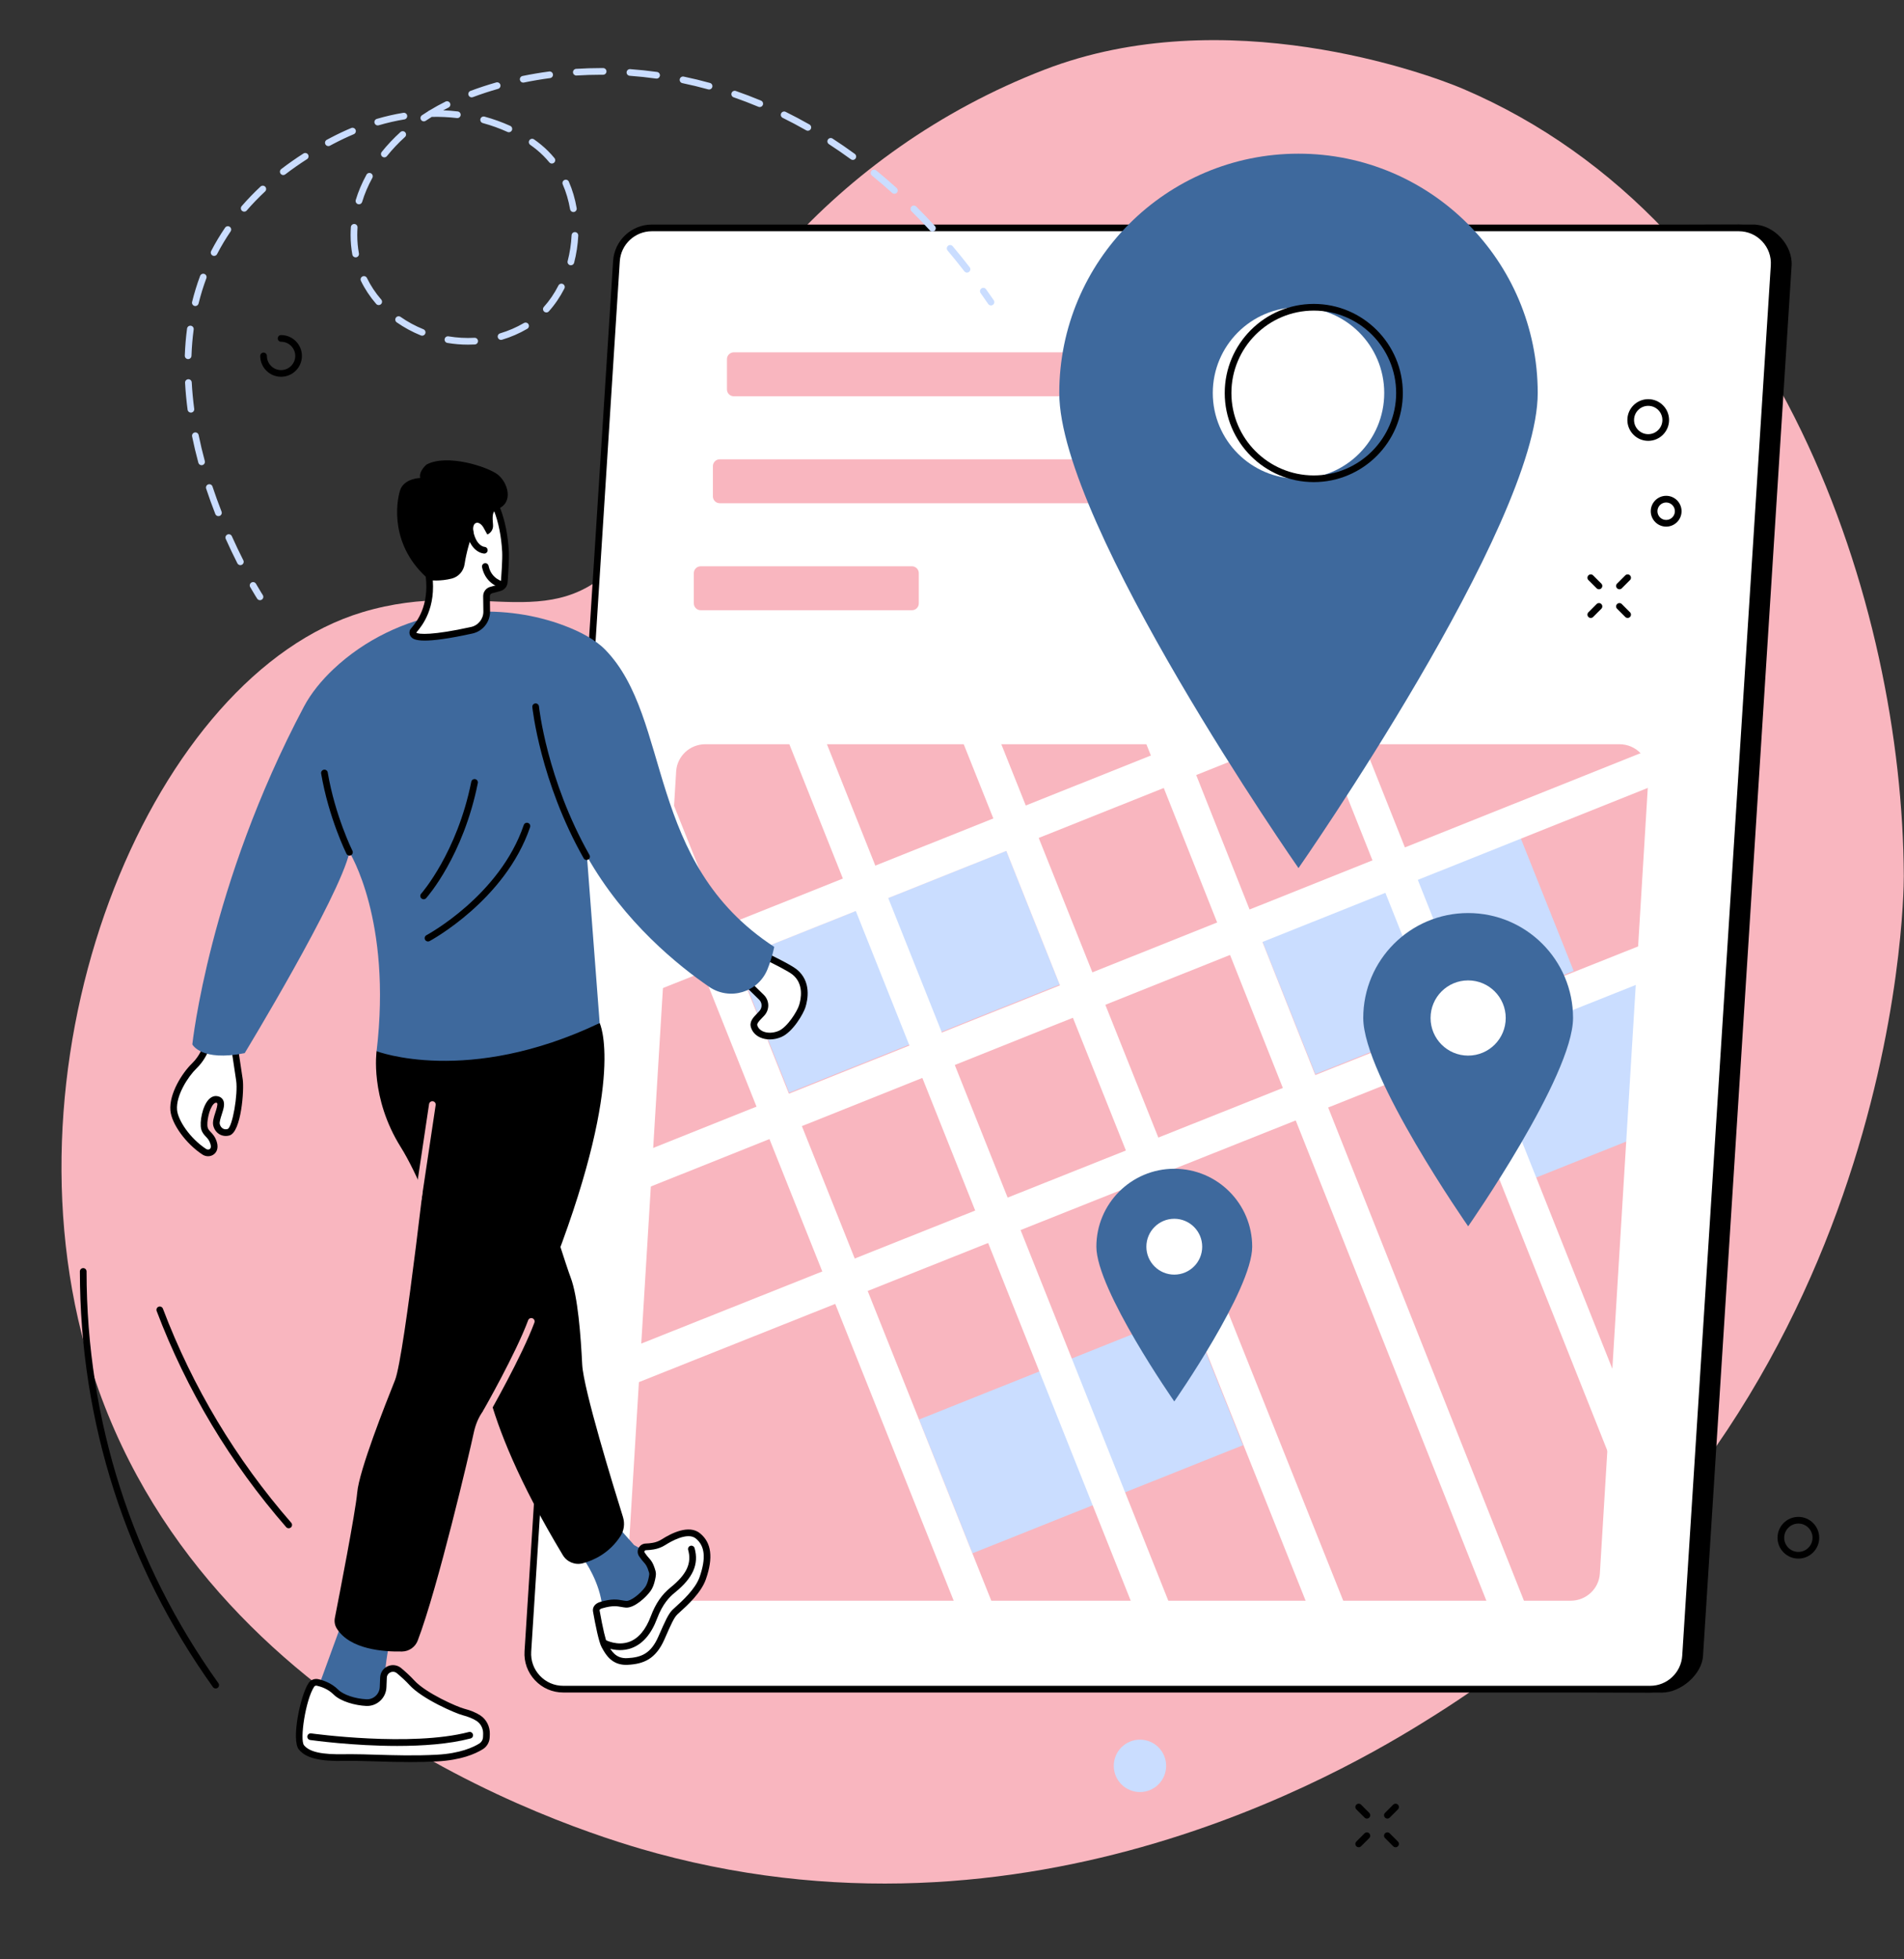 <?xml version="1.0" encoding="UTF-8" standalone="no"?><svg xmlns="http://www.w3.org/2000/svg" xmlns:xlink="http://www.w3.org/1999/xlink" fill="#000000" height="1946.5" preserveAspectRatio="xMidYMid meet" version="1" viewBox="273.3 294.5 1892.5 1946.5" width="1892.5" zoomAndPan="magnify"><rect x="273.3" y="294.5" width="1892.5" height="1946.5" fill="#333333" stroke="none"/><defs><clipPath id="a"><path d="M 1747 1230 L 1914 1230 L 1914 1465 L 1747 1465 Z M 1747 1230"/></clipPath><clipPath id="b"><path d="M 1834.531 1885.898 L 925.918 1885.898 C 908.566 1885.898 894.805 1871.43 895.848 1854.281 L 944.266 1060.809 C 945.227 1045.059 958.402 1032.781 974.336 1032.781 L 1882.941 1032.781 C 1900.289 1032.781 1914.059 1047.262 1913.012 1064.398 L 1864.602 1857.879 C 1863.641 1873.621 1850.461 1885.898 1834.531 1885.898 Z M 1834.531 1885.898"/></clipPath><clipPath id="c"><path d="M 895 1032 L 1700 1032 L 1700 1401 L 895 1401 Z M 895 1032"/></clipPath><clipPath id="d"><path d="M 1834.531 1885.898 L 925.918 1885.898 C 908.566 1885.898 894.805 1871.43 895.848 1854.281 L 944.266 1060.809 C 945.227 1045.059 958.402 1032.781 974.336 1032.781 L 1882.941 1032.781 C 1900.289 1032.781 1914.059 1047.262 1913.012 1064.398 L 1864.602 1857.879 C 1863.641 1873.621 1850.461 1885.898 1834.531 1885.898 Z M 1834.531 1885.898"/></clipPath><clipPath id="e"><path d="M 895 1032 L 1270 1032 L 1270 1886 L 895 1886 Z M 895 1032"/></clipPath><clipPath id="f"><path d="M 1834.531 1885.898 L 925.918 1885.898 C 908.566 1885.898 894.805 1871.43 895.848 1854.281 L 944.266 1060.809 C 945.227 1045.059 958.402 1032.781 974.336 1032.781 L 1882.941 1032.781 C 1900.289 1032.781 1914.059 1047.262 1913.012 1064.398 L 1864.602 1857.879 C 1863.641 1873.621 1850.461 1885.898 1834.531 1885.898 Z M 1834.531 1885.898"/></clipPath><clipPath id="g"><path d="M 1039 1032 L 1445 1032 L 1445 1886 L 1039 1886 Z M 1039 1032"/></clipPath><clipPath id="h"><path d="M 1834.531 1885.898 L 925.918 1885.898 C 908.566 1885.898 894.805 1871.43 895.848 1854.281 L 944.266 1060.809 C 945.227 1045.059 958.402 1032.781 974.336 1032.781 L 1882.941 1032.781 C 1900.289 1032.781 1914.059 1047.262 1913.012 1064.398 L 1864.602 1857.879 C 1863.641 1873.621 1850.461 1885.898 1834.531 1885.898 Z M 1834.531 1885.898"/></clipPath><clipPath id="i"><path d="M 1183 1032 L 1622 1032 L 1622 1886 L 1183 1886 Z M 1183 1032"/></clipPath><clipPath id="j"><path d="M 1834.531 1885.898 L 925.918 1885.898 C 908.566 1885.898 894.805 1871.43 895.848 1854.281 L 944.266 1060.809 C 945.227 1045.059 958.402 1032.781 974.336 1032.781 L 1882.941 1032.781 C 1900.289 1032.781 1914.059 1047.262 1913.012 1064.398 L 1864.602 1857.879 C 1863.641 1873.621 1850.461 1885.898 1834.531 1885.898 Z M 1834.531 1885.898"/></clipPath><clipPath id="k"><path d="M 1394 1032 L 1799 1032 L 1799 1886 L 1394 1886 Z M 1394 1032"/></clipPath><clipPath id="l"><path d="M 1834.531 1885.898 L 925.918 1885.898 C 908.566 1885.898 894.805 1871.43 895.848 1854.281 L 944.266 1060.809 C 945.227 1045.059 958.402 1032.781 974.336 1032.781 L 1882.941 1032.781 C 1900.289 1032.781 1914.059 1047.262 1913.012 1064.398 L 1864.602 1857.879 C 1863.641 1873.621 1850.461 1885.898 1834.531 1885.898 Z M 1834.531 1885.898"/></clipPath><clipPath id="m"><path d="M 1565 1032 L 1914 1032 L 1914 1791 L 1565 1791 Z M 1565 1032"/></clipPath><clipPath id="n"><path d="M 1834.531 1885.898 L 925.918 1885.898 C 908.566 1885.898 894.805 1871.43 895.848 1854.281 L 944.266 1060.809 C 945.227 1045.059 958.402 1032.781 974.336 1032.781 L 1882.941 1032.781 C 1900.289 1032.781 1914.059 1047.262 1913.012 1064.398 L 1864.602 1857.879 C 1863.641 1873.621 1850.461 1885.898 1834.531 1885.898 Z M 1834.531 1885.898"/></clipPath><clipPath id="o"><path d="M 895 1032 L 1914 1032 L 1914 1486 L 895 1486 Z M 895 1032"/></clipPath><clipPath id="p"><path d="M 1834.531 1885.898 L 925.918 1885.898 C 908.566 1885.898 894.805 1871.43 895.848 1854.281 L 944.266 1060.809 C 945.227 1045.059 958.402 1032.781 974.336 1032.781 L 1882.941 1032.781 C 1900.289 1032.781 1914.059 1047.262 1913.012 1064.398 L 1864.602 1857.879 C 1863.641 1873.621 1850.461 1885.898 1834.531 1885.898 Z M 1834.531 1885.898"/></clipPath><clipPath id="q"><path d="M 895 1222 L 1914 1222 L 1914 1689 L 895 1689 Z M 895 1222"/></clipPath><clipPath id="r"><path d="M 1834.531 1885.898 L 925.918 1885.898 C 908.566 1885.898 894.805 1871.43 895.848 1854.281 L 944.266 1060.809 C 945.227 1045.059 958.402 1032.781 974.336 1032.781 L 1882.941 1032.781 C 1900.289 1032.781 1914.059 1047.262 1913.012 1064.398 L 1864.602 1857.879 C 1863.641 1873.621 1850.461 1885.898 1834.531 1885.898 Z M 1834.531 1885.898"/></clipPath></defs><g><g id="change1_1"><path d="M 1700.758 1997.652 C 2158.793 1708.949 2165.73 1188.75 2165.609 1164.898 C 2164.352 894.781 2041.48 516.82 1727.453 382.746 C 1691.164 367.254 1490.738 294.527 1311.359 363.766 C 1102.031 444.555 962.336 619.246 926.68 771.98 C 921.625 793.613 918.043 816.008 899.227 840.09 C 826.57 933.074 754.039 866.383 633.332 902.777 C 427.699 964.801 273.258 1328.109 358.184 1633.859 C 460.43 2001.969 863.004 2118.66 926.129 2135.762 C 1314.668 2241.02 1634.902 2039.16 1700.758 1997.652" fill="#f9b6bf"/></g><g id="change2_1"><path d="M 1925.238 1976.078 L 850.5 1972.66 C 830.156 1972.66 814.043 1955.48 815.336 1935.18 L 903.383 553.906 C 904.566 535.359 919.957 520.922 938.547 520.922 L 2016.027 517.59 C 2036.367 517.59 2055.383 538.094 2054.082 558.395 L 1966.027 1939.668 C 1964.855 1958.219 1943.824 1976.078 1925.238 1976.078" fill="inherit"/></g><g id="change3_4"><path d="M 1913.531 1972.66 L 833.148 1972.66 C 812.809 1972.66 796.691 1955.477 797.984 1935.18 L 886.035 553.898 C 887.219 535.344 902.609 520.902 921.199 520.902 L 2001.578 520.902 C 2021.922 520.902 2038.039 538.082 2036.738 558.387 L 1948.688 1939.668 C 1947.5 1958.219 1932.121 1972.66 1913.531 1972.66" fill="#ffffff"/></g><g id="change2_2"><path d="M 921.195 524.238 C 904.402 524.238 890.41 537.359 889.34 554.121 L 801.293 1935.391 C 800.727 1944.293 803.773 1952.762 809.871 1959.262 C 815.969 1965.762 824.234 1969.34 833.145 1969.34 L 1913.516 1969.34 C 1930.305 1969.34 1944.301 1956.211 1945.363 1939.461 L 2033.414 558.18 C 2033.992 549.289 2030.938 540.812 2024.84 534.316 C 2018.742 527.82 2010.48 524.238 2001.566 524.238 Z M 1913.516 1975.98 L 833.145 1975.98 C 822.379 1975.98 812.395 1971.652 805.031 1963.801 C 797.668 1955.949 793.984 1945.711 794.672 1934.969 L 882.719 553.695 C 884.012 533.453 900.914 517.602 921.195 517.602 L 2001.566 517.602 C 2012.332 517.602 2022.324 521.922 2029.672 529.773 C 2037.047 537.621 2040.727 547.863 2040.039 558.605 L 1951.988 1939.879 C 1950.699 1960.121 1933.797 1975.98 1913.516 1975.98" fill="inherit"/></g><g id="change1_2"><path d="M 1834.527 1885.898 L 925.918 1885.898 C 908.566 1885.898 894.805 1871.43 895.848 1854.281 L 944.266 1060.816 C 945.227 1045.055 958.402 1032.785 974.336 1032.785 L 1882.941 1032.785 C 1900.285 1032.785 1914.059 1047.262 1913.016 1064.395 L 1864.602 1857.879 C 1863.637 1873.621 1850.461 1885.898 1834.527 1885.898" fill="#f9b6bf"/></g><g id="change4_1"><path d="M 1580.73 1361.676 L 1528.055 1229.758 L 1784.816 1127.242 L 1837.484 1259.148 L 1580.73 1361.676" fill="#caddff"/></g><g id="change4_2"><path d="M 1057.699 1380.039 L 1004.621 1247.121 L 1273.488 1139.75 L 1326.57 1272.68 L 1057.699 1380.039" fill="#caddff"/></g><g id="change4_3"><path d="M 1239.891 1837.691 L 1186.809 1704.762 L 1455.68 1597.398 L 1508.762 1730.32 L 1239.891 1837.691" fill="#caddff"/></g><g clip-path="url(#a)"><g clip-path="url(#b)" id="change4_8"><path d="M 1799.699 1464.562 L 1747.035 1332.652 L 2003.777 1230.137 L 2056.453 1362.039 L 1799.699 1464.562" fill="#caddff"/></g></g><g clip-path="url(#c)"><g clip-path="url(#d)" id="change3_16"><path d="M 620.016 1400.805 L 607.145 1368.586 L 1686.797 937.453 L 1699.668 969.684 L 620.016 1400.805" fill="#ffffff"/></g></g><g clip-path="url(#e)"><g clip-path="url(#f)" id="change3_17"><path d="M 1269.379 1911.789 L 1237.148 1924.66 L 886.125 1045.48 L 918.355 1032.609 L 1269.379 1911.789" fill="#ffffff"/></g></g><g clip-path="url(#g)"><g clip-path="url(#h)" id="change3_18"><path d="M 1444.629 1910.07 L 1412.398 1922.941 L 1039.789 988.52 L 1072.02 975.648 L 1444.629 1910.07" fill="#ffffff"/></g></g><g clip-path="url(#i)"><g clip-path="url(#j)" id="change3_14"><path d="M 1621.102 1916.57 L 1588.871 1929.441 L 1183.27 913.898 L 1215.5 901.031 L 1621.102 1916.57" fill="#ffffff"/></g></g><g clip-path="url(#k)"><g clip-path="url(#l)" id="change3_1"><path d="M 1798.754 1911.793 L 1766.531 1924.66 L 1394.762 988.527 L 1426.996 975.66 L 1798.754 1911.793" fill="#ffffff"/></g></g><g clip-path="url(#m)"><g clip-path="url(#n)" id="change3_2"><path d="M 1924.801 1777.262 L 1892.57 1790.129 L 1565.734 968.98 L 1597.965 956.117 L 1924.801 1777.262" fill="#ffffff"/></g></g><g clip-path="url(#o)"><g clip-path="url(#p)" id="change3_15"><path d="M 889.07 1485.711 L 876.203 1453.48 L 1949.906 1024.426 L 1962.781 1056.656 L 889.07 1485.711" fill="#ffffff"/></g></g><g clip-path="url(#q)"><g clip-path="url(#r)" id="change3_3"><path d="M 856.25 1688.371 L 843.379 1656.141 L 1931.582 1222.777 L 1944.461 1255.008 L 856.25 1688.371" fill="#ffffff"/></g></g><g id="change1_3"><path d="M 1379.484 688.18 L 1002.652 688.18 C 998.902 688.18 995.863 685.141 995.863 681.387 L 995.863 651.336 C 995.863 647.578 998.902 644.539 1002.652 644.539 L 1379.484 644.539 C 1383.23 644.539 1386.27 647.578 1386.27 651.336 L 1386.27 681.387 C 1386.27 685.141 1383.23 688.18 1379.484 688.18" fill="#f9b6bf"/></g><g id="change1_4"><path d="M 1379.484 794.457 L 988.684 794.457 C 984.93 794.457 981.891 791.41 981.891 787.664 L 981.891 757.605 C 981.891 753.852 984.93 750.812 988.684 750.812 L 1379.484 750.812 C 1383.242 750.812 1386.277 753.852 1386.277 757.605 L 1386.277 787.664 C 1386.277 791.41 1383.242 794.457 1379.484 794.457" fill="#f9b6bf"/></g><g id="change1_5"><path d="M 1179.758 900.75 L 969.723 900.75 C 965.973 900.75 962.93 897.707 962.93 893.957 L 962.93 863.898 C 962.93 860.152 965.973 857.105 969.723 857.105 L 1179.758 857.105 C 1183.508 857.105 1186.543 860.152 1186.543 863.898 L 1186.543 893.957 C 1186.543 897.707 1183.508 900.75 1179.758 900.75" fill="#f9b6bf"/></g><g id="change3_5"><path d="M 974.34 1033.887 C 959.02 1033.887 946.297 1045.738 945.371 1060.867 L 896.957 1854.348 C 896.469 1862.266 899.215 1869.84 904.684 1875.637 C 910.234 1881.547 917.773 1884.789 925.922 1884.789 L 1834.539 1884.789 C 1849.855 1884.789 1862.574 1872.938 1863.492 1857.809 L 1911.922 1064.332 C 1912.391 1056.402 1909.656 1048.852 1904.18 1043.035 C 1898.637 1037.141 1891.094 1033.887 1882.945 1033.887 Z M 1834.539 1887.008 L 925.922 1887.008 C 917.16 1887.008 909.043 1883.508 903.07 1877.156 C 897.184 1870.898 894.227 1862.746 894.746 1854.207 L 943.164 1060.738 C 944.16 1044.434 957.852 1031.676 974.34 1031.676 L 1882.945 1031.676 C 1891.707 1031.676 1899.824 1035.176 1905.801 1041.52 C 1911.688 1047.77 1914.648 1055.922 1914.129 1064.461 L 1865.711 1857.938 C 1864.715 1874.238 1851.027 1887.008 1834.539 1887.008" fill="#ffffff"/></g><g id="change5_1"><path d="M 854.156 1844.691 C 854.156 1844.691 869.82 1866.379 871.988 1891.68 C 871.988 1891.68 906.211 1905.18 922.84 1886.871 C 939.469 1868.551 931.996 1845.41 931.996 1845.41 L 903.559 1829.512 L 888.617 1812.641 L 854.156 1844.691" fill="#3e699d"/></g><g id="change5_2"><path d="M 590.27 1969.281 L 612.438 1908.551 L 661.367 1923.141 C 658 1936.84 656.074 1950.84 655.625 1964.941 L 654.855 1989.051 L 609.547 1993.379 L 590.27 1969.281" fill="#3e699d"/></g><g id="change3_6"><path d="M 669.965 1954.32 C 674.316 1957.961 678.934 1962.148 682.594 1966.18 C 694.926 1979.73 727.402 1993.629 733.789 1995.281 C 738.59 1996.512 744.285 1998.48 748.918 2001.52 C 754.141 2004.949 757.043 2010.988 756.836 2017.23 L 756.734 2020.27 C 756.609 2024.039 754.648 2027.512 751.449 2029.5 C 744.793 2033.648 731.164 2039.84 707.871 2041.102 C 672.207 2043.031 638.949 2040.141 616.297 2040.621 C 593.641 2041.102 579.664 2038.691 572.918 2030.5 C 566.816 2023.09 574.496 1981.051 582.793 1968.398 C 584.098 1966.398 586.531 1965.48 588.863 1965.98 C 593.227 1966.922 600.953 1969.371 607.137 1975.551 C 612.988 1981.398 625.922 1985.48 637.395 1986.031 C 646.316 1986.461 653.84 1979.391 654.098 1970.461 C 654.18 1967.512 654.301 1964.289 654.469 1961.078 C 654.879 1953.289 663.973 1949.309 669.965 1954.32" fill="#ffffff"/></g><g id="change2_3"><path d="M 621.809 2037.25 C 629.336 2037.25 637.832 2037.5 646.719 2037.781 C 665.066 2038.328 685.863 2038.969 707.695 2037.789 C 730.734 2036.539 743.898 2030.301 749.695 2026.691 C 751.938 2025.289 753.328 2022.852 753.418 2020.16 L 753.52 2017.121 C 753.691 2011.922 751.23 2007.012 747.098 2004.289 C 743.551 2001.969 738.66 1999.961 732.961 1998.488 C 726.613 1996.859 693.195 1982.762 680.141 1968.41 C 677.008 1964.969 672.754 1960.969 667.836 1956.859 C 666.008 1955.34 663.621 1954.988 661.457 1955.941 C 659.281 1956.879 657.906 1958.871 657.781 1961.262 C 657.617 1964.43 657.496 1967.629 657.41 1970.559 C 657.262 1975.801 655.059 1980.672 651.199 1984.238 C 647.371 1987.781 642.414 1989.59 637.23 1989.34 C 626.613 1988.84 611.934 1985.039 604.793 1977.898 C 599.137 1972.238 591.949 1970.039 588.168 1969.23 C 587.129 1969 586.098 1969.398 585.566 1970.211 C 576.996 1983.289 571.066 2023.031 575.48 2028.391 C 581.027 2035.121 593.203 2037.781 616.223 2037.301 C 618.016 2037.262 619.883 2037.25 621.809 2037.25 Z M 681.145 2045.09 C 668.934 2045.09 657.305 2044.738 646.52 2044.41 C 634.961 2044.059 624.984 2043.75 616.367 2043.941 C 590.734 2044.488 577.43 2041.199 570.355 2032.609 C 562.711 2023.32 571.566 1979.469 580.016 1966.578 C 582.039 1963.488 585.875 1961.941 589.562 1962.738 C 594.059 1963.699 602.625 1966.352 609.484 1973.199 C 614.453 1978.18 626.258 1982.18 637.551 1982.719 C 640.953 1982.871 644.184 1981.691 646.688 1979.371 C 649.23 1977.02 650.68 1973.82 650.777 1970.359 C 650.867 1967.379 650.984 1964.141 651.156 1960.91 C 651.414 1956.031 654.344 1951.789 658.809 1949.852 C 663.262 1947.91 668.352 1948.641 672.09 1951.77 C 675.68 1954.77 680.84 1959.32 685.047 1963.941 C 696.652 1976.699 727.91 1990.34 734.617 1992.059 C 741.105 1993.738 746.531 1995.988 750.738 1998.75 C 756.793 2002.719 760.398 2009.852 760.152 2017.34 L 760.051 2020.379 C 759.887 2025.289 757.328 2029.75 753.203 2032.32 C 745.465 2037.141 731.348 2043.148 708.051 2044.41 C 698.852 2044.91 689.848 2045.09 681.145 2045.09" fill="inherit"/></g><g id="change2_4"><path d="M 668.152 2029.07 C 624.238 2029.07 584.211 2023.539 581.613 2023.18 C 579.797 2022.922 578.535 2021.25 578.789 2019.43 C 579.047 2017.621 580.719 2016.359 582.535 2016.609 C 583.523 2016.75 681.852 2030.309 739.324 2015.238 C 741.102 2014.77 742.914 2015.828 743.379 2017.609 C 743.84 2019.379 742.781 2021.191 741.008 2021.66 C 719.633 2027.262 693.258 2029.07 668.152 2029.07" fill="inherit"/></g><g id="change3_7"><path d="M 915.246 1831.301 C 911.383 1831.41 909.117 1835.711 911.363 1838.859 C 911.652 1839.27 911.945 1839.691 912.234 1840.109 C 916.332 1846.141 918.629 1845.531 921.633 1856.02 C 922.156 1857.84 922.027 1859.359 921.125 1863.48 C 920.383 1866.859 919.191 1870.461 917.293 1873.129 C 912.473 1879.879 901.867 1888.789 895.602 1888.309 C 889.336 1887.828 884.988 1884.988 870.754 1889.219 C 867.844 1890.09 865.461 1892.012 865.992 1895 C 867.75 1904.859 871.48 1924.461 874.156 1929.281 C 877.773 1935.789 882.863 1945.891 896.957 1945.172 C 911.426 1944.422 922.555 1940.34 930.715 1921.789 C 937.129 1907.211 940.211 1900.051 944.066 1896.199 C 947.926 1892.34 966.48 1877.59 971.781 1862.41 C 977.086 1847.23 979.473 1830.469 966.941 1820.352 C 957.348 1812.602 940.41 1821.801 932.996 1826.539 C 929.801 1828.578 926.246 1829.949 922.508 1830.57 C 920.355 1830.93 917.852 1831.23 915.246 1831.301" fill="#ffffff"/></g><g id="change2_5"><path d="M 884.145 1890.25 C 881.066 1890.25 877.211 1890.762 871.699 1892.398 C 871.074 1892.59 869.059 1893.281 869.258 1894.422 C 872.422 1912.141 875.34 1924.57 877.059 1927.672 L 877.426 1928.328 C 880.902 1934.621 885.277 1942.449 896.785 1941.852 C 910.703 1941.141 920.219 1937.41 927.676 1920.461 L 928.246 1919.16 C 934.434 1905.09 937.539 1898.031 941.723 1893.852 C 942.363 1893.211 943.402 1892.27 944.715 1891.09 C 951.129 1885.301 964.477 1873.27 968.652 1861.32 C 975.215 1842.52 974.008 1830.328 964.855 1822.93 C 956.633 1816.289 939.758 1826.16 934.781 1829.34 C 931.191 1831.629 927.242 1833.148 923.051 1833.852 C 920.375 1834.289 917.781 1834.551 915.34 1834.621 C 914.465 1834.641 914.074 1835.238 913.949 1835.488 C 913.777 1835.84 913.656 1836.371 914.062 1836.93 C 914.367 1837.359 914.676 1837.801 914.98 1838.25 C 916.125 1839.93 917.113 1841.039 918.074 1842.121 C 920.473 1844.809 922.539 1847.129 924.824 1855.102 C 925.574 1857.719 925.305 1859.922 924.367 1864.191 C 923.367 1868.73 921.895 1872.391 919.992 1875.059 C 915.633 1881.16 903.895 1892.238 895.348 1891.621 C 893.719 1891.488 892.227 1891.23 890.785 1890.969 C 888.777 1890.621 886.738 1890.25 884.145 1890.25 Z M 895.531 1948.52 C 881.004 1948.52 875.16 1937.949 871.617 1931.539 L 871.258 1930.891 C 868.543 1926 865.117 1908.988 862.727 1895.578 C 861.961 1891.289 864.742 1887.551 869.809 1886.039 C 881.465 1882.578 887.035 1883.559 891.949 1884.441 C 893.289 1884.68 894.555 1884.898 895.855 1885 C 900.023 1885.32 909.574 1878.219 914.59 1871.199 C 915.953 1869.289 917.094 1866.379 917.887 1862.77 C 918.762 1858.77 918.727 1857.922 918.445 1856.93 C 916.578 1850.422 915.199 1848.871 913.117 1846.531 C 912.066 1845.352 910.883 1844.02 909.492 1841.98 C 909.219 1841.578 908.941 1841.18 908.664 1840.789 C 906.902 1838.32 906.66 1835.238 908.008 1832.539 C 909.363 1829.809 912.102 1828.07 915.152 1827.988 C 917.297 1827.93 919.586 1827.699 921.965 1827.301 C 925.266 1826.75 928.375 1825.551 931.211 1823.738 C 940.633 1817.719 958.086 1808.93 969.023 1817.77 C 980.496 1827.039 982.426 1842 974.914 1863.5 C 970.184 1877.059 955.98 1889.859 949.156 1896.02 C 947.957 1897.102 947.004 1897.961 946.414 1898.551 C 943.113 1901.84 940.176 1908.52 934.32 1921.828 L 933.75 1923.129 C 924.984 1943.059 912.77 1947.68 897.129 1948.48 C 896.582 1948.512 896.051 1948.52 895.531 1948.52" fill="inherit"/></g><g id="change2_6"><path d="M 889.586 1933.859 C 880 1933.859 872.75 1930.012 872.336 1929.789 C 870.723 1928.91 870.125 1926.898 871 1925.289 C 871.871 1923.68 873.883 1923.078 875.488 1923.949 C 875.605 1924.012 887.094 1930.031 898.988 1925.551 C 908.012 1922.16 915.145 1913.629 920.188 1900.219 C 924.941 1887.59 931.047 1878.719 939.98 1871.488 C 955.82 1858.672 961.004 1847.559 957.305 1834.34 C 956.809 1832.578 957.84 1830.75 959.605 1830.25 C 961.363 1829.762 963.199 1830.789 963.691 1832.551 C 968.156 1848.5 962.133 1862.102 944.152 1876.648 C 938.793 1880.988 931.93 1887.859 926.398 1902.559 C 920.641 1917.879 912.172 1927.719 901.238 1931.801 C 897.184 1933.309 893.215 1933.859 889.586 1933.859" fill="inherit"/></g><g id="change2_7"><path d="M 647.625 1338.852 C 647.625 1338.852 640.875 1385.121 671.723 1434.281 C 702.57 1483.441 752.215 1629.969 752.215 1629.969 C 752.215 1629.969 743.922 1692.172 832.75 1839.551 C 836.844 1846.34 844.949 1849.672 852.605 1847.602 C 863.605 1844.621 879.008 1837.531 889.98 1820.672 C 893.645 1815.039 894.508 1808.031 892.5 1801.621 C 883.02 1771.352 853.203 1674.52 851.988 1650.211 C 850.539 1621.289 847.648 1582.25 840.418 1563.449 C 833.188 1544.648 772.461 1350.898 772.461 1350.898 L 647.625 1338.852" fill="inherit"/></g><g id="change2_8"><path d="M 647.625 1338.852 C 647.625 1338.852 771.977 1280.039 869.34 1310.891 C 869.34 1310.891 895.363 1362.949 825.961 1545.141 C 825.961 1545.141 772.941 1672.379 764.266 1682.98 C 755.59 1693.59 747.879 1700.34 744.02 1718.648 C 740.434 1735.699 708.465 1872.109 688.504 1924.371 C 686.047 1930.82 679.945 1935.102 673.055 1935.25 C 655.172 1935.629 620.875 1933.41 607.922 1912.18 C 606.039 1909.102 605.453 1905.398 606.148 1901.859 C 610.277 1880.859 626.66 1796.809 628.344 1777.449 C 630.273 1755.281 656.301 1689.73 665.941 1665.629 C 675.578 1641.531 700.16 1418.859 700.16 1418.859 L 647.625 1338.852" fill="inherit"/></g><g id="change1_6"><path d="M 689.078 1488.691 C 688.914 1488.691 688.75 1488.68 688.586 1488.648 C 686.77 1488.379 685.52 1486.691 685.793 1484.879 L 699.773 1391.371 C 700.043 1389.559 701.734 1388.32 703.543 1388.578 C 705.355 1388.852 706.605 1390.539 706.336 1392.352 L 692.355 1485.859 C 692.109 1487.512 690.695 1488.691 689.078 1488.691" fill="#f9b6bf"/></g><g id="change1_7"><path d="M 756.551 1700.762 C 755.992 1700.762 755.422 1700.621 754.902 1700.32 C 753.312 1699.41 752.762 1697.391 753.672 1695.789 C 753.996 1695.23 785.977 1639.25 798.266 1606.16 C 798.902 1604.441 800.809 1603.57 802.531 1604.199 C 804.25 1604.84 805.125 1606.75 804.488 1608.469 C 792.008 1642.07 759.758 1698.531 759.434 1699.09 C 758.816 1700.16 757.699 1700.762 756.551 1700.762" fill="#f9b6bf"/></g><g id="change3_8"><path d="M 478.477 1334.27 C 478.477 1334.27 475.379 1344.789 466.402 1353.461 C 457.426 1362.129 444.66 1381.98 445.973 1397.41 C 446.941 1408.77 459.594 1427.77 476.277 1438.73 C 478.684 1440.309 481.914 1440.352 484.094 1438.48 C 485.812 1437 486.988 1434.422 485.594 1429.922 C 483.059 1421.719 478.016 1421.301 476.48 1415.371 C 474.582 1408.012 479.723 1384.5 489.309 1386.891 C 498.027 1389.059 486.789 1404.801 488.504 1411.969 C 489.867 1417.68 494.91 1420.941 500.477 1419.371 C 508.547 1417.078 513.145 1379.461 511.285 1367.391 C 509.43 1355.32 506.336 1334.27 506.336 1334.27 L 478.477 1334.27" fill="#ffffff"/></g><g id="change2_9"><path d="M 480.812 1337.59 C 479.316 1341.398 475.676 1349.121 468.707 1355.852 C 460.156 1364.102 448.07 1382.93 449.277 1397.129 C 450.145 1407.309 461.934 1425.34 478.098 1435.949 C 479.359 1436.781 480.973 1436.789 481.93 1435.961 C 482.332 1435.621 483.559 1434.559 482.426 1430.898 C 481.309 1427.289 479.668 1425.559 477.93 1423.73 C 476.184 1421.898 474.203 1419.809 473.27 1416.199 C 471.543 1409.52 474.375 1393.262 480.988 1386.59 C 484.402 1383.148 487.836 1383.102 490.113 1383.672 C 492.879 1384.359 494.277 1385.98 494.965 1387.219 C 497.129 1391.109 495.445 1396.32 493.664 1401.84 C 492.598 1405.148 491.27 1409.27 491.727 1411.199 C 492.207 1413.199 493.305 1414.789 494.816 1415.672 C 496.203 1416.488 497.848 1416.66 499.57 1416.172 C 504.309 1414.281 510.074 1381.328 508.008 1367.891 C 506.566 1358.52 504.375 1343.738 503.469 1337.59 Z M 480.129 1443.211 C 478.184 1443.211 476.199 1442.648 474.457 1441.5 C 458.066 1430.738 443.809 1411.078 442.668 1397.691 C 441.262 1381.172 454.355 1360.48 464.098 1351.07 C 472.348 1343.109 475.262 1333.43 475.289 1333.328 L 475.992 1330.949 L 509.199 1330.949 L 509.617 1333.789 C 509.617 1333.789 512.711 1354.82 514.566 1366.879 C 516.117 1376.961 513.109 1419.238 501.379 1422.559 C 497.93 1423.539 494.406 1423.121 491.461 1421.398 C 488.371 1419.59 486.176 1416.512 485.273 1412.738 C 484.379 1409 485.891 1404.32 487.352 1399.801 C 488.379 1396.621 489.926 1391.809 489.164 1390.441 C 489.074 1390.281 488.758 1390.172 488.504 1390.109 C 488.109 1390.012 487.176 1389.77 485.699 1391.262 C 481.066 1395.941 478.461 1409.762 479.695 1414.539 C 480.199 1416.488 481.211 1417.551 482.742 1419.16 C 484.723 1421.25 487.188 1423.84 488.766 1428.93 C 490.871 1435.738 488.098 1439.41 486.262 1440.988 C 484.547 1442.469 482.363 1443.211 480.129 1443.211" fill="inherit"/></g><g id="change3_9"><path d="M 1034.539 1244.621 C 1034.539 1244.621 1057.09 1255.352 1062.98 1260.039 C 1076.801 1271.059 1072.512 1288.512 1070.691 1294.262 C 1068.648 1300.711 1058.641 1317.398 1048.52 1321.738 C 1038.398 1326.07 1026.102 1323.629 1022.969 1314.512 C 1021.32 1309.691 1025.859 1306.32 1030.551 1301.199 C 1034.738 1296.629 1034.59 1289.578 1030.148 1285.25 L 1018.629 1274.02 L 1034.539 1244.621" fill="#ffffff"/></g><g id="change2_10"><path d="M 1022.738 1273.391 L 1032.469 1282.879 C 1038.199 1288.469 1038.43 1297.512 1032.988 1303.449 C 1032.18 1304.328 1031.371 1305.172 1030.602 1305.969 C 1026.898 1309.789 1025.461 1311.539 1026.109 1313.43 C 1027.211 1316.629 1029.719 1318.309 1031.641 1319.16 C 1036.02 1321.102 1041.988 1320.922 1047.211 1318.691 C 1056.039 1314.898 1065.648 1299.172 1067.531 1293.262 C 1069.449 1287.172 1072.672 1272.012 1060.91 1262.641 C 1056.91 1259.449 1043.422 1252.621 1035.949 1248.98 Z M 1038.488 1327.148 C 1035.109 1327.148 1031.84 1326.512 1028.949 1325.23 C 1024.469 1323.238 1021.32 1319.91 1019.828 1315.578 C 1017.801 1309.66 1021.879 1305.441 1025.828 1301.359 C 1026.559 1300.602 1027.328 1299.801 1028.102 1298.961 C 1031.102 1295.68 1030.988 1290.711 1027.828 1287.629 L 1014.52 1274.641 L 1033.121 1240.27 L 1035.961 1241.621 C 1036.898 1242.07 1058.93 1252.57 1065.051 1257.449 C 1080.02 1269.391 1076.191 1287.871 1073.852 1295.262 C 1071.91 1301.391 1061.578 1319.75 1049.82 1324.789 C 1046.148 1326.359 1042.25 1327.148 1038.488 1327.148" fill="inherit"/></g><g id="change5_3"><path d="M 875.121 940.238 C 865.07 929.859 849.797 921.949 834.082 916.031 C 804.707 904.969 773.215 900.68 741.879 902.48 L 717.316 903.898 C 675.258 911.129 635.855 930 604.781 959.238 C 592.938 970.391 582.473 983.141 575.324 996.641 C 481.098 1174.488 464.469 1332.102 464.469 1332.102 C 464.469 1332.102 473.145 1349.449 516.523 1340.77 C 516.523 1340.77 610.512 1186.059 620.633 1141.23 C 620.633 1141.23 663.047 1208.23 647.625 1338.852 C 647.625 1338.852 737.758 1373.551 869.34 1310.891 L 856.711 1145.211 C 893.758 1210.898 948.129 1254.359 978.191 1274.91 C 998.66 1288.91 1026.922 1280.398 1036.18 1257.398 C 1040.891 1245.699 1042.852 1235.219 1042.852 1235.219 C 914.164 1151.352 941.637 1008.93 875.121 940.238" fill="#3e699d"/></g><g id="change2_11"><path d="M 856.324 1148.891 C 855.172 1148.891 854.047 1148.281 853.438 1147.199 C 810.215 1070.84 802.484 997.699 802.414 996.969 C 802.23 995.141 803.562 993.52 805.387 993.328 C 807.203 993.141 808.832 994.48 809.016 996.309 C 809.09 997.02 816.711 1068.852 859.211 1143.93 C 860.113 1145.531 859.555 1147.551 857.961 1148.461 C 857.441 1148.75 856.883 1148.891 856.324 1148.891" fill="inherit"/></g><g id="change2_12"><path d="M 620.637 1144.551 C 619.418 1144.551 618.246 1143.879 617.664 1142.719 C 617.488 1142.359 599.992 1107.031 592.504 1063.02 C 592.191 1061.211 593.41 1059.5 595.215 1059.191 C 597.039 1058.891 598.738 1060.09 599.043 1061.898 C 606.371 1104.961 623.43 1139.398 623.602 1139.75 C 624.422 1141.391 623.758 1143.379 622.117 1144.199 C 621.641 1144.441 621.133 1144.551 620.637 1144.551" fill="inherit"/></g><g id="change2_13"><path d="M 698.719 1229.859 C 697.531 1229.859 696.379 1229.219 695.785 1228.102 C 694.926 1226.48 695.543 1224.469 697.164 1223.609 C 697.887 1223.23 770.043 1184.301 793.898 1114.141 C 794.488 1112.398 796.383 1111.469 798.105 1112.059 C 799.844 1112.648 800.77 1114.539 800.18 1116.27 C 775.461 1188.98 701.016 1229.078 700.27 1229.48 C 699.773 1229.738 699.242 1229.859 698.719 1229.859" fill="inherit"/></g><g id="change2_14"><path d="M 694.379 1187.93 C 693.594 1187.93 692.805 1187.648 692.172 1187.09 C 690.805 1185.871 690.684 1183.77 691.902 1182.398 C 692.258 1182 727.637 1141.648 741.734 1071.172 C 742.094 1069.379 743.855 1068.219 745.637 1068.57 C 747.434 1068.93 748.602 1070.68 748.238 1072.48 C 733.77 1144.828 698.352 1185.141 696.855 1186.82 C 696.195 1187.551 695.289 1187.93 694.379 1187.93" fill="inherit"/></g><g id="change3_10"><path d="M 683.742 921.961 C 684.312 919.914 704.625 903.32 699.602 865.641 C 699.602 865.641 672.551 828.312 680.977 811.992 C 689.398 795.672 688.875 771.449 716.777 771.449 C 744.684 771.449 761.004 784.09 767.324 800.41 C 773.641 816.73 775.219 833.051 775.746 842.531 C 776.137 849.543 775.082 865.215 774.512 872.883 C 774.312 875.523 772.477 877.738 769.922 878.441 L 761.473 880.742 C 758.719 881.492 756.82 884.008 756.859 886.859 L 757.066 901.941 C 757.191 910.902 751 918.715 742.238 920.645 C 719.867 925.566 680.738 932.734 683.742 921.961" fill="#ffffff"/></g><g id="change2_15"><path d="M 687.008 923.016 C 689.324 924.832 703.211 925.82 741.527 917.395 C 748.711 915.812 753.852 909.332 753.75 901.98 L 753.547 886.902 C 753.488 882.535 756.387 878.68 760.602 877.531 L 769.051 875.227 C 770.246 874.906 771.113 873.855 771.203 872.621 C 771.703 865.949 772.824 849.66 772.438 842.703 C 771.578 827.273 768.816 813.453 764.23 801.605 C 757.531 784.297 740.684 774.766 716.781 774.766 C 697.965 774.766 693.891 786.613 689.168 800.34 C 687.645 804.781 686.066 809.359 683.93 813.504 C 677.793 825.395 695.105 853.762 702.293 863.688 L 702.785 864.367 L 702.898 865.195 C 707.359 898.676 692.586 916.344 687.727 922.156 C 687.441 922.496 687.199 922.781 687.008 923.016 Z M 695.488 930.91 C 685.316 930.91 683.145 928.617 682 927.406 C 680.398 925.703 679.883 923.453 680.551 921.062 C 680.824 920.062 681.43 919.34 682.637 917.895 C 686.988 912.688 700.156 896.941 696.422 866.895 C 691.914 860.551 669.324 827.328 678.031 810.465 C 679.949 806.746 681.379 802.594 682.895 798.184 C 687.738 784.094 693.23 768.125 716.781 768.125 C 743.227 768.125 762.773 779.453 770.418 799.203 C 775.258 811.699 778.168 826.211 779.062 842.34 C 779.457 849.418 778.453 864.664 777.824 873.121 C 777.52 877.148 774.699 880.57 770.801 881.633 L 762.348 883.938 C 761.055 884.289 760.16 885.469 760.18 886.805 L 760.391 901.883 C 760.531 912.371 753.199 921.625 742.953 923.875 C 718.523 929.254 704.121 930.898 695.488 930.91" fill="inherit"/></g><g id="change2_16"><path d="M 757.668 825.504 C 761.059 824.105 763.281 820.844 763.383 817.184 C 763.508 812.789 760.902 802.691 767.324 800.41 C 784.566 794.285 778.027 773.559 767.848 765.84 C 757.668 758.109 717.656 745.125 697.297 756.012 C 697.297 756.012 689.223 762.676 690.98 769.348 C 690.98 769.348 674.832 769.695 670.973 781.633 C 667.109 793.562 660.441 837.434 700.457 870.961 C 700.457 870.961 710.836 872.262 722.418 869.281 C 729.148 867.547 734.113 861.82 735.094 854.941 C 736.602 844.391 741.008 828.238 743.965 823.461 C 743.965 823.461 742.156 815.957 746.367 814.07 C 749.102 812.832 752.398 816.02 753.855 818.637 L 757.668 825.504" fill="inherit"/></g><g id="change2_17"><path d="M 773.379 879.016 C 773.191 879.016 773 878.996 772.809 878.965 C 772.129 878.844 756.133 875.855 752.43 858.008 C 752.059 856.211 753.207 854.465 755.004 854.09 C 756.789 853.715 758.555 854.867 758.926 856.664 C 761.695 870.008 773.465 872.34 773.965 872.43 C 775.762 872.766 776.957 874.48 776.637 876.281 C 776.348 877.887 774.957 879.016 773.379 879.016" fill="inherit"/></g><g id="change2_18"><path d="M 754.691 844.438 C 754.656 844.438 754.621 844.438 754.586 844.438 C 753.996 844.426 740 843.734 736.66 820.359 C 736.402 818.539 737.66 816.867 739.477 816.598 C 741.281 816.34 742.969 817.602 743.23 819.418 C 745.75 837.051 754.695 837.805 754.789 837.805 C 756.617 837.855 758.059 839.395 758.004 841.223 C 757.949 843.02 756.477 844.438 754.691 844.438" fill="inherit"/></g><g id="change5_4"><path d="M 1517.93 1533.09 C 1517.93 1575.859 1440.488 1686.809 1440.488 1686.809 C 1440.488 1686.809 1363.051 1575.859 1363.051 1533.09 C 1363.051 1490.32 1397.719 1455.648 1440.488 1455.648 C 1483.262 1455.648 1517.93 1490.32 1517.93 1533.09" fill="#3e699d"/></g><g id="change3_11"><path d="M 1468.238 1533.09 C 1468.238 1548.41 1455.82 1560.828 1440.488 1560.828 C 1425.172 1560.828 1412.75 1548.41 1412.75 1533.09 C 1412.75 1517.762 1425.172 1505.34 1440.488 1505.34 C 1455.82 1505.34 1468.238 1517.762 1468.238 1533.09" fill="#ffffff"/></g><g id="change5_5"><path d="M 1836.848 1305.871 C 1836.848 1363.453 1732.586 1512.836 1732.586 1512.836 C 1732.586 1512.836 1628.312 1363.453 1628.312 1305.871 C 1628.312 1248.285 1675 1201.609 1732.586 1201.609 C 1790.172 1201.609 1836.848 1248.285 1836.848 1305.871" fill="#3e699d"/></g><g id="change3_12"><path d="M 1769.934 1305.867 C 1769.934 1326.512 1753.203 1343.234 1732.57 1343.234 C 1711.941 1343.234 1695.219 1326.512 1695.219 1305.867 C 1695.219 1285.238 1711.941 1268.516 1732.57 1268.516 C 1753.203 1268.516 1769.934 1285.238 1769.934 1305.867" fill="#ffffff"/></g><g id="change5_6"><path d="M 1801.734 684.953 C 1801.734 816.281 1563.949 1156.949 1563.949 1156.949 C 1563.949 1156.949 1326.172 816.281 1326.172 684.953 C 1326.172 553.637 1432.629 447.18 1563.949 447.18 C 1695.277 447.18 1801.734 553.637 1801.734 684.953" fill="#3e699d"/></g><g id="change3_13"><path d="M 1649.164 684.941 C 1649.164 731.996 1611.02 770.141 1563.969 770.141 C 1516.914 770.141 1478.758 731.996 1478.758 684.941 C 1478.758 637.891 1516.914 599.746 1563.969 599.746 C 1611.02 599.746 1649.164 637.891 1649.164 684.941" fill="#ffffff"/></g><g id="change2_19"><path d="M 1579.141 603.07 C 1533.992 603.07 1497.262 639.797 1497.262 684.957 C 1497.262 730.094 1533.992 766.836 1579.141 766.836 C 1624.289 766.836 1661.016 730.094 1661.016 684.957 C 1661.016 639.797 1624.289 603.07 1579.141 603.07 Z M 1579.141 773.469 C 1530.324 773.469 1490.629 733.762 1490.629 684.957 C 1490.629 636.145 1530.324 596.438 1579.141 596.438 C 1627.941 596.438 1667.66 636.145 1667.66 684.957 C 1667.66 733.762 1627.941 773.469 1579.141 773.469" fill="inherit"/></g><g id="change2_20"><path d="M 1862.602 879.934 C 1861.754 879.934 1860.918 879.613 1860.266 878.961 L 1852.125 870.82 C 1850.82 869.523 1850.82 867.43 1852.125 866.137 C 1853.418 864.832 1855.512 864.832 1856.816 866.137 L 1864.945 874.277 C 1866.254 875.57 1866.254 877.664 1864.945 878.961 C 1864.305 879.613 1863.445 879.934 1862.602 879.934" fill="inherit"/></g><g id="change2_21"><path d="M 1891.105 908.426 C 1890.258 908.426 1889.41 908.102 1888.758 907.461 L 1880.609 899.312 C 1879.32 898.023 1879.32 895.918 1880.609 894.629 C 1881.91 893.328 1884.016 893.328 1885.305 894.629 L 1893.441 902.766 C 1894.746 904.055 1894.746 906.16 1893.441 907.461 C 1892.793 908.102 1891.953 908.426 1891.105 908.426" fill="inherit"/></g><g id="change2_22"><path d="M 1854.461 908.43 C 1853.613 908.43 1852.766 908.109 1852.125 907.457 C 1850.82 906.164 1850.82 904.059 1852.125 902.762 L 1860.266 894.621 C 1861.547 893.328 1863.652 893.328 1864.945 894.621 C 1866.254 895.926 1866.254 898.023 1864.945 899.316 L 1856.816 907.457 C 1856.164 908.109 1855.305 908.43 1854.461 908.43" fill="inherit"/></g><g id="change2_23"><path d="M 1882.969 879.934 C 1882.109 879.934 1881.262 879.609 1880.609 878.957 C 1879.32 877.668 1879.32 875.566 1880.609 874.273 L 1888.758 866.125 C 1890.059 864.836 1892.152 864.836 1893.441 866.125 C 1894.746 867.426 1894.746 869.531 1893.441 870.82 L 1885.305 878.957 C 1884.668 879.609 1883.816 879.934 1882.969 879.934" fill="inherit"/></g><g id="change2_24"><path d="M 1631.934 2101.23 C 1631.09 2101.23 1630.238 2100.91 1629.594 2100.262 L 1621.457 2092.121 C 1620.152 2090.82 1620.152 2088.723 1621.457 2087.422 C 1622.742 2086.133 1624.848 2086.133 1626.141 2087.422 L 1634.281 2095.57 C 1635.574 2096.863 1635.574 2098.961 1634.281 2100.262 C 1633.637 2100.91 1632.785 2101.23 1631.934 2101.23" fill="inherit"/></g><g id="change2_25"><path d="M 1660.438 2129.719 C 1659.59 2129.719 1658.742 2129.398 1658.09 2128.75 L 1649.953 2120.609 C 1648.656 2119.309 1648.656 2117.207 1649.953 2115.918 C 1651.25 2114.617 1653.355 2114.617 1654.641 2115.918 L 1662.785 2124.059 C 1664.082 2125.359 1664.082 2127.457 1662.785 2128.75 C 1662.133 2129.398 1661.285 2129.719 1660.438 2129.719" fill="inherit"/></g><g id="change2_26"><path d="M 1623.793 2129.723 C 1622.941 2129.723 1622.098 2129.402 1621.457 2128.75 C 1620.152 2127.461 1620.152 2125.359 1621.457 2124.062 L 1629.594 2115.922 C 1630.887 2114.621 1632.984 2114.621 1634.281 2115.922 C 1635.574 2117.211 1635.574 2119.312 1634.281 2120.613 L 1626.141 2128.75 C 1625.488 2129.402 1624.648 2129.723 1623.793 2129.723" fill="inherit"/></g><g id="change2_27"><path d="M 1652.293 2101.23 C 1651.453 2101.23 1650.605 2100.91 1649.953 2100.258 C 1648.656 2098.961 1648.656 2096.859 1649.953 2095.57 L 1658.09 2087.418 C 1659.398 2086.129 1661.488 2086.129 1662.785 2087.418 C 1664.082 2088.719 1664.082 2090.82 1662.785 2092.117 L 1654.641 2100.258 C 1653.996 2100.91 1653.141 2101.23 1652.293 2101.23" fill="inherit"/></g><g id="change2_28"><path d="M 1929.41 793.719 C 1924.625 793.719 1920.723 797.609 1920.723 802.395 C 1920.723 807.176 1924.625 811.066 1929.41 811.066 C 1934.18 811.066 1938.07 807.176 1938.07 802.395 C 1938.07 797.609 1934.18 793.719 1929.41 793.719 Z M 1929.41 817.699 C 1920.961 817.699 1914.09 810.828 1914.09 802.395 C 1914.09 793.957 1920.961 787.086 1929.41 787.086 C 1937.844 787.086 1944.703 793.957 1944.703 802.395 C 1944.703 810.828 1937.844 817.699 1929.41 817.699" fill="inherit"/></g><g id="change2_29"><path d="M 1911.562 697.699 C 1903.809 697.699 1897.48 704.008 1897.48 711.773 C 1897.48 719.535 1903.809 725.855 1911.562 725.855 C 1919.34 725.855 1925.645 719.535 1925.645 711.773 C 1925.645 704.008 1919.34 697.699 1911.562 697.699 Z M 1911.562 732.492 C 1900.145 732.492 1890.84 723.199 1890.84 711.773 C 1890.84 700.355 1900.145 691.062 1911.562 691.062 C 1922.977 691.062 1932.285 700.355 1932.285 711.773 C 1932.285 723.199 1922.977 732.492 1911.562 732.492" fill="inherit"/></g><g id="change2_30"><path d="M 552.672 668.828 C 541.25 668.828 531.957 659.535 531.957 648.105 C 531.957 646.277 533.441 644.797 535.273 644.797 C 537.105 644.797 538.59 646.277 538.59 648.105 C 538.59 655.871 544.906 662.188 552.672 662.188 C 560.441 662.188 566.758 655.871 566.758 648.105 C 566.758 640.34 560.441 634.031 552.672 634.031 C 550.844 634.031 549.355 632.539 549.355 630.711 C 549.355 628.871 550.844 627.391 552.672 627.391 C 564.098 627.391 573.395 636.684 573.395 648.105 C 573.395 659.535 564.098 668.828 552.672 668.828" fill="inherit"/></g><g id="change2_31"><path d="M 2060.801 1808.152 C 2053.035 1808.152 2046.727 1814.461 2046.727 1822.23 C 2046.727 1829.992 2053.035 1836.312 2060.801 1836.312 C 2068.578 1836.312 2074.887 1829.992 2074.887 1822.23 C 2074.887 1814.461 2068.578 1808.152 2060.801 1808.152 Z M 2060.801 1842.953 C 2049.383 1842.953 2040.086 1833.652 2040.086 1822.23 C 2040.086 1810.812 2049.383 1801.512 2060.801 1801.512 C 2072.23 1801.512 2081.527 1810.812 2081.527 1822.23 C 2081.527 1833.652 2072.23 1842.953 2060.801 1842.953" fill="inherit"/></g><g id="change4_4"><path d="M 531.707 890.781 C 530.625 890.781 529.562 890.25 528.926 889.27 C 528.816 889.109 526.211 885.09 521.984 877.762 C 521.07 876.172 521.613 874.148 523.203 873.23 C 524.789 872.32 526.816 872.859 527.734 874.449 C 531.859 881.609 534.461 885.621 534.488 885.66 C 535.484 887.191 535.051 889.25 533.516 890.25 C 532.957 890.609 532.328 890.781 531.707 890.781" fill="#caddff"/></g><g id="change4_5"><path d="M 846.148 369.535 C 844.41 369.535 842.949 368.184 842.84 366.426 C 842.723 364.59 844.113 363.016 845.945 362.898 C 854.156 362.387 862.508 362.125 870.773 362.125 L 872.809 362.125 C 874.645 362.137 876.121 363.633 876.113 365.469 C 876.102 367.293 874.621 368.762 872.793 368.762 C 872.789 368.762 872.781 368.762 872.777 368.762 L 870.773 368.762 C 862.648 368.762 854.43 369.023 846.355 369.523 C 846.289 369.535 846.219 369.535 846.148 369.535 Z M 925.941 372.605 C 925.789 372.605 925.637 372.59 925.48 372.578 C 916.773 371.359 907.93 370.426 899.188 369.785 C 897.363 369.652 895.988 368.066 896.121 366.242 C 896.254 364.406 897.855 363.055 899.668 363.176 C 908.551 363.816 917.543 364.762 926.398 365.992 C 928.215 366.258 929.48 367.934 929.223 369.746 C 928.992 371.41 927.57 372.605 925.941 372.605 Z M 793.328 376.566 C 791.789 376.566 790.406 375.488 790.086 373.914 C 789.711 372.117 790.867 370.375 792.664 369.992 C 801.363 368.211 810.285 366.703 819.18 365.523 C 820.973 365.273 822.664 366.559 822.91 368.367 C 823.148 370.191 821.871 371.855 820.055 372.094 C 811.316 373.262 802.551 374.742 794 376.5 C 793.773 376.539 793.551 376.566 793.328 376.566 Z M 978.113 383.426 C 977.82 383.426 977.523 383.387 977.227 383.293 C 968.746 380.957 960.098 378.859 951.527 377.09 C 949.734 376.723 948.582 374.965 948.953 373.168 C 949.324 371.371 951.094 370.219 952.879 370.586 C 961.586 372.395 970.371 374.52 978.996 376.906 C 980.762 377.391 981.797 379.215 981.309 380.984 C 980.902 382.453 979.566 383.426 978.113 383.426 Z M 742.113 391.23 C 740.77 391.23 739.504 390.402 739.004 389.066 C 738.363 387.348 739.238 385.43 740.953 384.801 C 749.211 381.707 757.816 378.887 766.531 376.395 C 768.285 375.895 770.133 376.918 770.633 378.676 C 771.137 380.449 770.113 382.285 768.352 382.781 C 759.809 385.223 751.371 387.988 743.277 391.02 C 742.895 391.148 742.5 391.23 742.113 391.23 Z M 1028.453 400.855 C 1028.031 400.855 1027.59 400.777 1027.172 400.605 C 1019.051 397.195 1010.742 394.023 1002.473 391.164 C 1000.742 390.559 999.824 388.672 1000.422 386.941 C 1001.02 385.195 1002.922 384.289 1004.652 384.879 C 1013.043 387.793 1021.48 391.02 1029.73 394.48 C 1031.434 395.191 1032.223 397.129 1031.512 398.824 C 1030.98 400.094 1029.75 400.855 1028.453 400.855 Z M 694.574 415.074 C 693.508 415.074 692.461 414.562 691.82 413.605 C 690.797 412.082 691.203 410.023 692.723 409 C 694.723 407.648 696.766 406.34 698.844 405.051 C 699.238 404.621 699.75 404.305 700.324 404.133 C 705.414 401.039 710.707 398.129 716.145 395.426 C 717.781 394.613 719.777 395.281 720.594 396.922 C 721.41 398.559 720.738 400.555 719.098 401.367 C 717.324 402.246 715.562 403.152 713.824 404.082 C 718.668 404.277 723.5 404.645 728.254 405.211 C 730.074 405.418 731.379 407.059 731.168 408.883 C 730.953 410.707 729.285 412.004 727.484 411.793 C 719.273 410.836 710.953 410.43 702.457 410.613 C 700.41 411.887 698.398 413.184 696.426 414.508 C 695.855 414.891 695.215 415.074 694.574 415.074 Z M 648.766 419.113 C 647.328 419.113 646.008 418.168 645.582 416.727 C 645.062 414.969 646.07 413.117 647.828 412.605 C 656.586 410.035 665.457 408.004 674.203 406.574 C 675.996 406.273 677.719 407.504 678.012 409.316 C 678.309 411.125 677.082 412.832 675.273 413.117 C 666.797 414.508 658.195 416.477 649.703 418.969 C 649.391 419.059 649.074 419.113 648.766 419.113 Z M 1076.254 424.398 C 1075.691 424.398 1075.133 424.266 1074.613 423.965 C 1066.934 419.598 1059.07 415.426 1051.242 411.559 C 1049.602 410.758 1048.922 408.766 1049.73 407.125 C 1050.551 405.473 1052.543 404.805 1054.184 405.617 C 1062.121 409.523 1070.102 413.762 1077.891 418.195 C 1079.492 419.113 1080.043 421.133 1079.141 422.734 C 1078.523 423.797 1077.402 424.398 1076.254 424.398 Z M 779.086 425.879 C 778.629 425.879 778.16 425.789 777.715 425.578 C 769.918 422.039 761.652 419.074 753.148 416.75 C 751.379 416.266 750.34 414.445 750.82 412.672 C 751.305 410.902 753.129 409.879 754.895 410.352 C 763.738 412.766 772.34 415.859 780.461 419.547 C 782.125 420.293 782.863 422.262 782.109 423.938 C 781.551 425.16 780.348 425.879 779.086 425.879 Z M 599.668 439.652 C 598.488 439.652 597.344 439.008 596.746 437.906 C 595.875 436.281 596.48 434.273 598.094 433.41 C 599.457 432.676 600.836 431.941 602.223 431.219 C 608.902 427.715 615.688 424.516 622.387 421.695 C 624.086 420.988 626.023 421.789 626.73 423.469 C 627.441 425.16 626.652 427.113 624.961 427.82 C 618.43 430.562 611.812 433.684 605.305 437.094 C 603.938 437.805 602.582 438.523 601.238 439.246 C 600.738 439.52 600.199 439.652 599.668 439.652 Z M 655.301 450.84 C 654.574 450.84 653.84 450.605 653.227 450.105 C 651.801 448.965 651.57 446.867 652.719 445.438 C 658.285 438.496 664.559 431.848 671.352 425.684 C 672.711 424.465 674.809 424.555 676.039 425.918 C 677.27 427.27 677.168 429.371 675.809 430.602 C 669.273 436.531 663.246 442.918 657.891 449.594 C 657.238 450.406 656.273 450.84 655.301 450.84 Z M 1120.961 453.383 C 1120.281 453.383 1119.602 453.176 1119.012 452.742 C 1111.863 447.523 1104.531 442.473 1097.211 437.723 C 1095.672 436.727 1095.242 434.668 1096.23 433.133 C 1097.23 431.598 1099.293 431.168 1100.82 432.164 C 1108.242 436.965 1115.684 442.09 1122.922 447.379 C 1124.402 448.465 1124.73 450.539 1123.652 452.02 C 1123.004 452.914 1121.992 453.383 1120.961 453.383 Z M 821.84 456.977 C 820.883 456.977 819.93 456.559 819.273 455.758 C 815.602 451.301 811.465 447.156 806.98 443.457 C 804.91 441.75 802.676 440.059 800.34 438.406 C 798.84 437.355 798.48 435.285 799.535 433.789 C 800.59 432.281 802.656 431.926 804.156 432.988 C 806.633 434.719 809 436.531 811.203 438.34 C 816.016 442.301 820.457 446.746 824.402 451.547 C 825.566 452.965 825.363 455.062 823.945 456.219 C 823.328 456.73 822.582 456.977 821.84 456.977 Z M 554.859 468.414 C 553.867 468.414 552.879 467.969 552.227 467.117 C 551.109 465.66 551.387 463.574 552.84 462.461 C 559.785 457.137 567.203 451.941 574.895 447.023 C 576.438 446.027 578.488 446.484 579.477 448.02 C 580.465 449.566 580.012 451.625 578.469 452.609 C 570.938 457.426 563.676 462.512 556.879 467.719 C 556.273 468.191 555.566 468.414 554.859 468.414 Z M 1162.293 487.012 C 1161.492 487.012 1160.703 486.738 1160.062 486.16 C 1153.473 480.219 1146.715 474.422 1139.961 468.914 C 1138.543 467.758 1138.332 465.676 1139.492 464.246 C 1140.652 462.828 1142.734 462.617 1144.152 463.773 C 1150.992 469.348 1157.844 475.223 1164.512 481.242 C 1165.871 482.461 1165.984 484.562 1164.754 485.926 C 1164.094 486.645 1163.191 487.012 1162.293 487.012 Z M 630.094 497.465 C 629.777 497.465 629.457 497.414 629.141 497.324 C 627.387 496.797 626.387 494.949 626.914 493.191 C 629.41 484.848 632.996 476.391 637.574 468.047 C 638.453 466.434 640.473 465.844 642.078 466.723 C 643.684 467.613 644.273 469.621 643.395 471.234 C 639.043 479.172 635.637 487.195 633.27 495.094 C 632.84 496.535 631.523 497.465 630.094 497.465 Z M 516.02 504.773 C 515.25 504.773 514.477 504.508 513.852 503.973 C 512.465 502.766 512.312 500.68 513.512 499.289 C 519.297 492.602 525.602 486.07 532.25 479.863 C 533.59 478.617 535.695 478.684 536.941 480.023 C 538.191 481.359 538.117 483.457 536.781 484.719 C 530.301 490.766 524.16 497.125 518.531 503.633 C 517.875 504.391 516.949 504.773 516.02 504.773 Z M 843.207 505.164 C 841.617 505.164 840.215 504.023 839.941 502.398 C 838.461 493.703 836.004 485.375 832.637 477.676 C 831.902 475.996 832.672 474.043 834.352 473.309 C 836.027 472.574 837.984 473.332 838.719 475.012 C 842.305 483.223 844.914 492.062 846.48 501.297 C 846.789 503.105 845.57 504.812 843.766 505.125 C 843.578 505.152 843.391 505.164 843.207 505.164 Z M 1200.102 524.562 C 1199.203 524.562 1198.312 524.211 1197.664 523.488 C 1191.652 516.957 1185.473 510.531 1179.293 504.391 C 1177.992 503.094 1177.992 500.996 1179.281 499.695 C 1180.574 498.398 1182.672 498.383 1183.973 499.684 C 1190.223 505.887 1196.473 512.391 1202.543 519.004 C 1203.781 520.355 1203.691 522.453 1202.344 523.684 C 1201.711 524.273 1200.902 524.562 1200.102 524.562 Z M 486.113 548.75 C 485.602 548.75 485.078 548.633 484.594 548.383 C 482.965 547.531 482.328 545.535 483.172 543.91 C 487.285 535.961 491.949 528.156 497.027 520.695 C 498.059 519.172 500.125 518.781 501.641 519.816 C 503.152 520.852 503.543 522.91 502.512 524.434 C 497.582 531.672 493.055 539.242 489.062 546.953 C 488.473 548.094 487.312 548.75 486.113 548.75 Z M 626.777 550.191 C 625.207 550.191 623.812 549.078 623.52 547.477 C 622.359 541.168 621.773 534.625 621.773 528.027 C 621.773 525.43 621.867 522.754 622.051 520.105 C 622.176 518.27 623.805 516.902 625.586 517.023 C 627.414 517.141 628.797 518.727 628.668 520.562 C 628.5 523.055 628.41 525.574 628.41 528.027 C 628.41 534.219 628.961 540.355 630.047 546.27 C 630.375 548.082 629.184 549.812 627.379 550.141 C 627.18 550.18 626.977 550.191 626.777 550.191 Z M 840.738 558.047 C 840.461 558.047 840.18 558.023 839.902 557.945 C 838.129 557.484 837.062 555.676 837.523 553.902 C 839.699 545.523 841.016 536.895 841.438 528.262 C 841.527 526.426 843.051 524.969 844.914 525.102 C 846.742 525.191 848.152 526.754 848.066 528.578 C 847.621 537.668 846.238 546.754 843.949 555.57 C 843.559 557.066 842.211 558.047 840.738 558.047 Z M 1234.465 565.316 C 1233.473 565.316 1232.492 564.867 1231.832 564.027 C 1226.402 557.012 1220.793 550.074 1215.164 543.398 C 1213.984 541.996 1214.164 539.91 1215.562 538.73 C 1216.973 537.535 1219.062 537.719 1220.242 539.121 C 1225.922 545.863 1231.594 552.879 1237.082 559.949 C 1238.203 561.406 1237.941 563.492 1236.492 564.605 C 1235.883 565.078 1235.172 565.316 1234.465 565.316 Z M 649.719 597.594 C 648.793 597.594 647.871 597.211 647.215 596.453 C 641.125 589.449 636.023 581.75 632.051 573.578 C 631.25 571.926 631.938 569.945 633.586 569.145 C 635.238 568.344 637.219 569.027 638.023 570.68 C 641.738 578.324 646.516 585.539 652.223 592.098 C 653.426 593.473 653.277 595.574 651.895 596.781 C 651.27 597.332 650.492 597.594 649.719 597.594 Z M 467.461 598.551 C 467.195 598.551 466.934 598.523 466.664 598.457 C 464.887 598.012 463.801 596.215 464.238 594.434 C 466.41 585.633 469.09 576.949 472.203 568.621 C 472.844 566.902 474.762 566.023 476.473 566.664 C 478.191 567.309 479.062 569.223 478.418 570.941 C 475.395 579.035 472.789 587.469 470.68 596.031 C 470.309 597.539 468.953 598.551 467.461 598.551 Z M 816.359 604.926 C 815.566 604.926 814.773 604.637 814.141 604.07 C 812.777 602.84 812.668 600.742 813.895 599.375 C 819.43 593.238 824.301 586.09 828.371 578.117 C 829.211 576.488 831.207 575.848 832.84 576.672 C 834.469 577.512 835.117 579.508 834.285 581.145 C 829.949 589.617 824.746 597.25 818.824 603.824 C 818.172 604.559 817.266 604.926 816.359 604.926 Z M 692.91 628.02 C 692.496 628.02 692.074 627.941 691.664 627.773 C 683.113 624.309 675.02 619.93 667.609 614.746 C 666.105 613.699 665.742 611.625 666.793 610.117 C 667.844 608.621 669.914 608.254 671.414 609.305 C 678.418 614.211 686.066 618.355 694.156 621.621 C 695.852 622.316 696.672 624.242 695.984 625.949 C 695.465 627.234 694.223 628.02 692.91 628.02 Z M 771.305 632.18 C 769.875 632.18 768.555 631.246 768.125 629.805 C 767.602 628.047 768.605 626.199 770.363 625.672 C 778.648 623.223 786.613 619.77 794.043 615.43 C 795.613 614.5 797.652 615.035 798.582 616.609 C 799.504 618.199 798.973 620.23 797.391 621.148 C 789.504 625.766 781.047 629.426 772.25 632.035 C 771.934 632.141 771.617 632.18 771.305 632.18 Z M 738.438 636.902 C 731.629 636.902 724.75 636.336 717.98 635.195 C 716.172 634.895 714.953 633.188 715.254 631.379 C 715.555 629.57 717.281 628.348 719.074 628.652 C 727.633 630.082 736.445 630.566 744.91 630.094 C 746.75 629.988 748.305 631.379 748.41 633.215 C 748.512 635.039 747.113 636.613 745.281 636.719 C 743.031 636.836 740.727 636.902 738.438 636.902 Z M 460.301 651.262 C 460.262 651.262 460.223 651.262 460.18 651.262 C 458.352 651.195 456.918 649.664 456.98 647.824 C 457.301 638.723 458.055 629.672 459.227 620.953 C 459.469 619.141 461.133 617.871 462.953 618.105 C 464.773 618.355 466.047 620.02 465.801 621.844 C 464.66 630.344 463.926 639.168 463.613 648.062 C 463.551 649.848 462.078 651.262 460.301 651.262 Z M 463.047 704.445 C 461.406 704.445 459.98 703.227 459.762 701.562 C 458.562 692.523 457.719 683.516 457.25 674.766 C 457.152 672.93 458.559 671.367 460.387 671.277 C 462.285 671.184 463.781 672.59 463.879 674.41 C 464.336 682.977 465.164 691.828 466.34 700.684 C 466.582 702.504 465.301 704.172 463.484 704.406 C 463.336 704.434 463.191 704.445 463.047 704.445 Z M 473.656 756.676 C 472.195 756.676 470.855 755.703 470.453 754.223 C 468.082 745.445 465.992 736.645 464.242 728.082 C 463.875 726.285 465.031 724.527 466.824 724.16 C 468.625 723.793 470.375 724.961 470.742 726.742 C 472.465 735.191 474.523 743.848 476.863 752.488 C 477.34 754.262 476.293 756.082 474.523 756.555 C 474.234 756.633 473.945 756.676 473.656 756.676 Z M 490.41 807.289 C 489.086 807.289 487.832 806.488 487.32 805.176 C 484.043 796.781 480.973 788.281 478.203 779.93 C 477.625 778.195 478.566 776.32 480.305 775.73 C 482.051 775.168 483.926 776.098 484.5 777.844 C 487.234 786.078 490.266 794.473 493.504 802.762 C 494.168 804.469 493.324 806.395 491.621 807.066 C 491.223 807.211 490.812 807.289 490.41 807.289 Z M 512.203 855.961 C 510.992 855.961 509.824 855.293 509.242 854.137 C 505.223 846.215 501.34 838.07 497.691 829.926 C 496.938 828.246 497.691 826.293 499.363 825.531 C 501.031 824.797 502.996 825.531 503.746 827.211 C 507.352 835.266 511.191 843.316 515.16 851.148 C 515.988 852.773 515.336 854.781 513.699 855.605 C 513.219 855.844 512.707 855.961 512.203 855.961" fill="#caddff"/></g><g id="change4_6"><path d="M 1258.305 597.973 C 1257.254 597.973 1256.207 597.469 1255.57 596.539 C 1253.051 592.875 1250.516 589.27 1247.984 585.711 C 1246.926 584.227 1247.266 582.156 1248.75 581.094 C 1250.246 580.023 1252.309 580.363 1253.379 581.859 C 1255.938 585.441 1258.504 589.082 1261.035 592.781 C 1262.074 594.289 1261.695 596.348 1260.176 597.387 C 1259.609 597.785 1258.965 597.973 1258.305 597.973" fill="#caddff"/></g><g id="change2_32"><path d="M 487.684 1972 C 486.648 1972 485.633 1971.512 484.984 1970.609 C 398.445 1849.672 352.703 1706.879 352.703 1557.672 C 352.703 1555.828 354.191 1554.352 356.023 1554.352 C 357.855 1554.352 359.34 1555.828 359.34 1557.672 C 359.34 1705.488 404.656 1846.949 490.379 1966.75 C 491.445 1968.238 491.105 1970.309 489.613 1971.379 C 489.027 1971.789 488.355 1972 487.684 1972" fill="inherit"/></g><g id="change2_33"><path d="M 560.262 1812.828 C 559.336 1812.828 558.414 1812.441 557.758 1811.691 C 502.188 1747.941 458.871 1675.699 429.02 1596.988 C 428.367 1595.281 429.23 1593.359 430.941 1592.711 C 432.664 1592.059 434.57 1592.93 435.223 1594.641 C 464.797 1672.609 507.707 1744.172 562.762 1807.328 C 563.965 1808.711 563.82 1810.809 562.441 1812.012 C 561.812 1812.559 561.035 1812.828 560.262 1812.828" fill="inherit"/></g><g id="change4_7"><path d="M 1380.34 2048.859 C 1380.34 2034.48 1392 2022.828 1406.371 2022.828 C 1420.75 2022.828 1432.398 2034.48 1432.398 2048.859 C 1432.398 2063.23 1420.75 2074.891 1406.371 2074.891 C 1392 2074.891 1380.34 2063.23 1380.34 2048.859" fill="#caddff"/></g></g></svg>